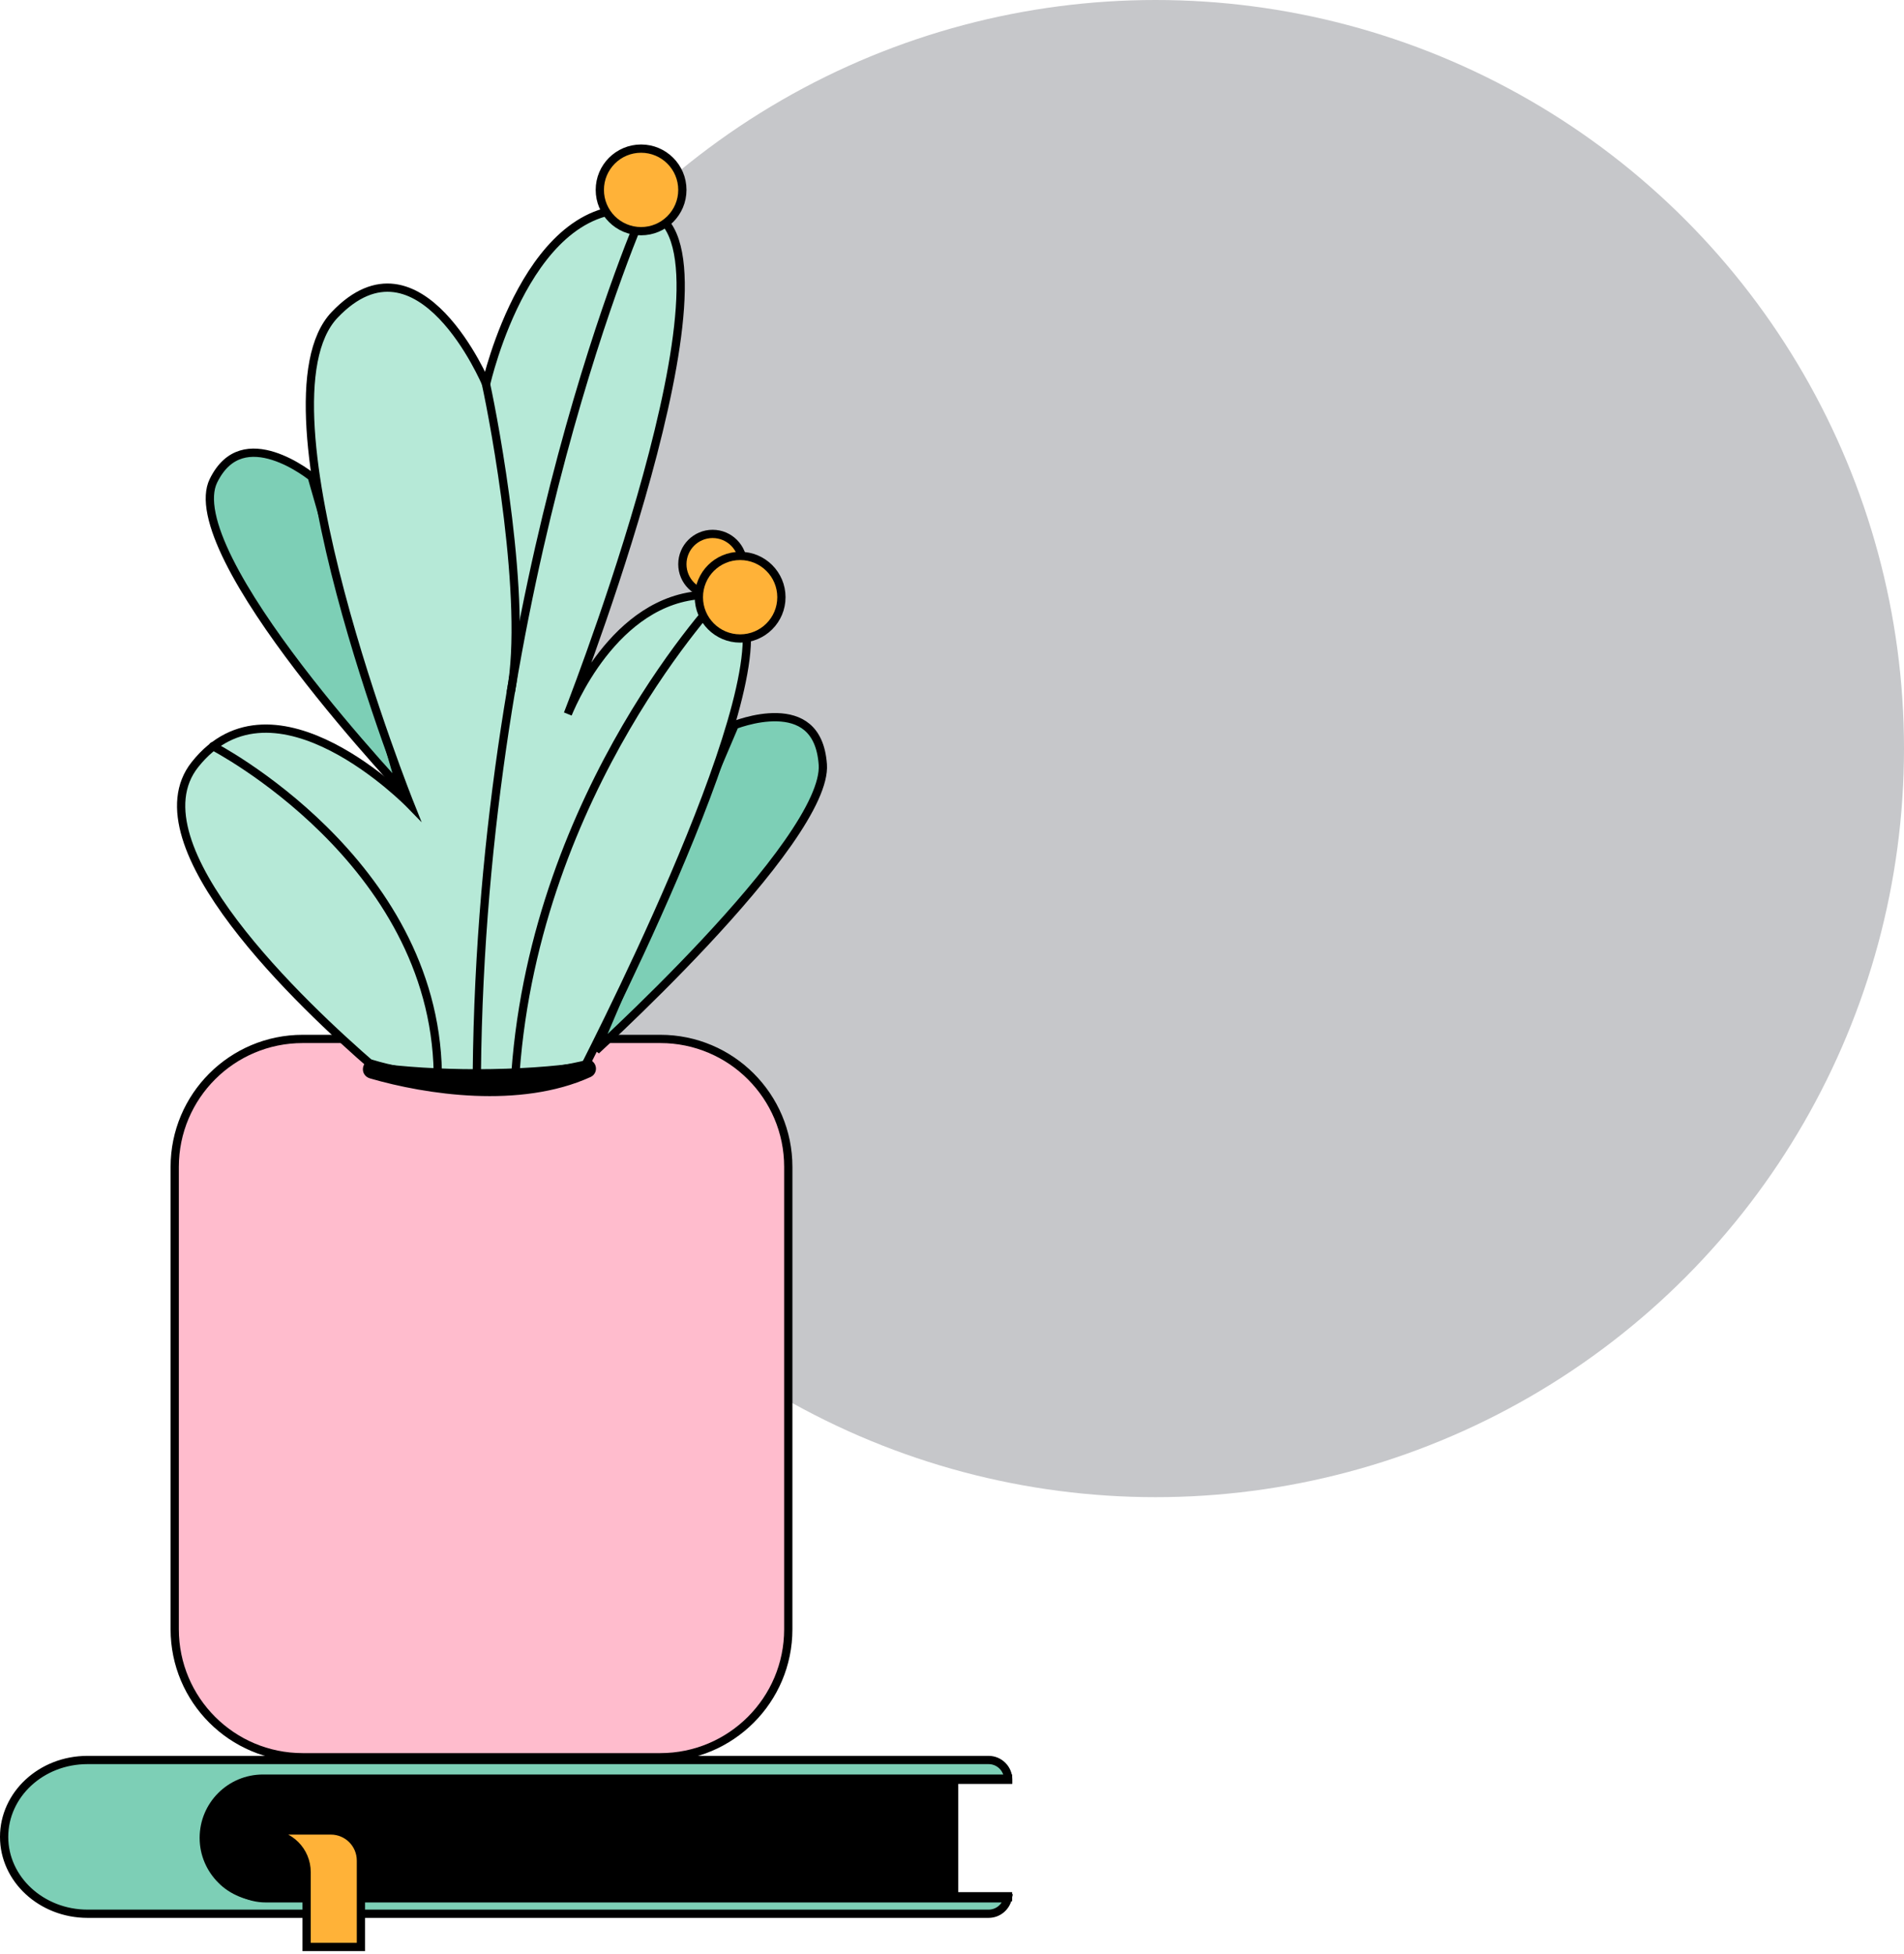 <svg width="346" height="355" viewBox="0 0 346 355" fill="none" xmlns="http://www.w3.org/2000/svg">
<circle cx="210" cy="136" r="136" fill="#C6C7CA"/>
<path d="M31.75 212C31.75 199.159 42.159 188.75 55 188.75H120C132.841 188.75 143.25 199.159 143.25 212V296C143.25 308.841 132.841 319.25 120 319.25H55C42.159 319.25 31.75 308.841 31.75 296V212Z" fill="#FFBCCD" stroke="black" stroke-width="1.5"/>
<path d="M72.913 143.345C71.769 142.105 70.219 140.404 68.406 138.358C64.468 133.914 59.291 127.846 54.331 121.347C49.366 114.843 44.639 107.932 41.581 101.799C40.052 98.731 38.956 95.887 38.448 93.405C37.938 90.914 38.038 88.873 38.791 87.339C40.178 84.518 41.961 83.139 43.806 82.575C45.68 82.001 47.728 82.234 49.681 82.851C51.629 83.467 53.417 84.446 54.727 85.281C55.38 85.696 55.908 86.073 56.272 86.344C56.43 86.462 56.557 86.559 56.649 86.632L72.913 143.345Z" fill="#7DCFB6" stroke="black" stroke-width="1.5"/>
<path d="M108.331 190.823L133.513 131.724C133.616 131.685 133.745 131.637 133.898 131.583C134.33 131.431 134.952 131.228 135.701 131.028C137.208 130.626 139.2 130.247 141.202 130.3C143.207 130.353 145.151 130.839 146.647 132.093C148.127 133.335 149.277 135.42 149.524 138.899C149.64 140.529 149.109 142.611 147.996 145.06C146.89 147.495 145.244 150.22 143.221 153.112C139.175 158.893 133.672 165.268 128.119 171.209C122.569 177.146 116.984 182.632 112.786 186.636C111.02 188.32 109.499 189.742 108.331 190.823Z" fill="#7DCFB6" stroke="black" stroke-width="1.5"/>
<path d="M106.286 193.71C100.671 194.522 93.92 194.998 86.652 194.998C79.763 194.998 73.321 194.578 67.913 193.85C55.1 182.782 23.892 153.416 35.431 138.902C49.83 120.773 74.527 146.159 74.527 146.159C74.527 146.159 45.386 73.362 60.818 57.195C76.249 41.027 88.34 69.748 88.34 69.748C88.34 69.748 96.124 34.89 117.033 38.225C136.977 41.419 106.079 122.258 103.186 129.711C104.667 126.125 113.623 106.342 131.086 108.163C147.62 109.873 115.379 175.748 106.286 193.71Z" fill="#B6E9D7" stroke="black" stroke-width="1.5" stroke-miterlimit="10" stroke-linecap="round"/>
<path d="M116.998 38.197C116.998 38.197 87.513 104.717 86.652 194.998" stroke="black" stroke-width="1.5" stroke-miterlimit="10" stroke-linecap="round"/>
<path d="M88.305 69.719C89.89 76.949 95.918 109.144 92.852 125.592" stroke="black" stroke-width="1.5" stroke-miterlimit="10" stroke-linecap="round"/>
<path d="M131.052 108.135C131.052 108.135 97.433 143.329 93.679 194.83" stroke="black" stroke-width="1.5" stroke-miterlimit="10" stroke-linecap="round"/>
<path d="M38.704 135.567C38.704 135.567 78.867 156.274 79.556 194.858" stroke="black" stroke-width="1.5" stroke-miterlimit="10" stroke-linecap="round"/>
<path d="M129.5 108C132.538 108 135 105.538 135 102.5C135 99.463 132.538 97 129.5 97C126.462 97 124 99.463 124 102.5C124 105.538 126.462 108 129.5 108Z" fill="#FFB238" stroke="black" stroke-width="1.5" stroke-miterlimit="10"/>
<path d="M134.5 116C138.642 116 142 112.642 142 108.5C142 104.358 138.642 101 134.5 101C130.358 101 127 104.358 127 108.5C127 112.642 130.358 116 134.5 116Z" fill="#FFB238" stroke="black" stroke-width="1.5" stroke-miterlimit="10"/>
<path d="M116.5 42C120.642 42 124 38.642 124 34.5C124 30.358 120.642 27 116.5 27C112.358 27 109 30.358 109 34.5C109 38.642 112.358 42 116.5 42Z" fill="#FFB238" stroke="black" stroke-width="1.5" stroke-miterlimit="10"/>
<path d="M107.1 195.219C94.448 200.95 77.5 198.379 67.373 195.438C66.065 195.058 66.17 193.295 67.5 193C81.9 197.4 99.833 194.833 107 193C108.008 193.403 108.089 194.771 107.1 195.219Z" fill="black" stroke="black"/>
<path d="M40.774 326.137L40.774 326.137L40.768 326.142C38.822 327.967 37.661 331.198 37.661 333.901C37.661 336.633 38.853 339.367 40.749 341.415C42.648 343.466 45.303 344.879 48.271 344.879H183.131C182.787 346.471 181.369 347.684 179.656 347.684H15.894C11.706 347.684 7.913 346.1 5.181 343.578C2.451 341.057 0.75 337.572 0.75 333.717C0.75 326.053 7.46 319.75 15.894 319.75H179.656C181.601 319.75 183.211 321.332 183.211 323.305V323.327H48.276C45.324 323.289 42.677 324.392 40.774 326.137Z" fill="#7DCFB6" stroke="black" stroke-width="1.5"/>
<path d="M174.138 324.041V343.761H183.925V345.417H47.793C46.285 345.417 44.813 345.123 43.489 344.571C42.054 343.982 40.729 343.136 39.662 342.032C37.565 339.935 36.278 337.065 36.278 333.901C36.278 327.536 41.428 322.385 47.793 322.385H183.925V324.041H174.138Z" fill="black"/>
<path d="M65.587 338.022V353.718H55.718V340.119C55.718 336.286 52.626 333.151 48.75 333.151H44.423V332.554H60.119C63.16 332.554 65.587 335.011 65.587 338.022Z" fill="#FFB238" stroke="black" stroke-width="1.5"/>
</svg>
